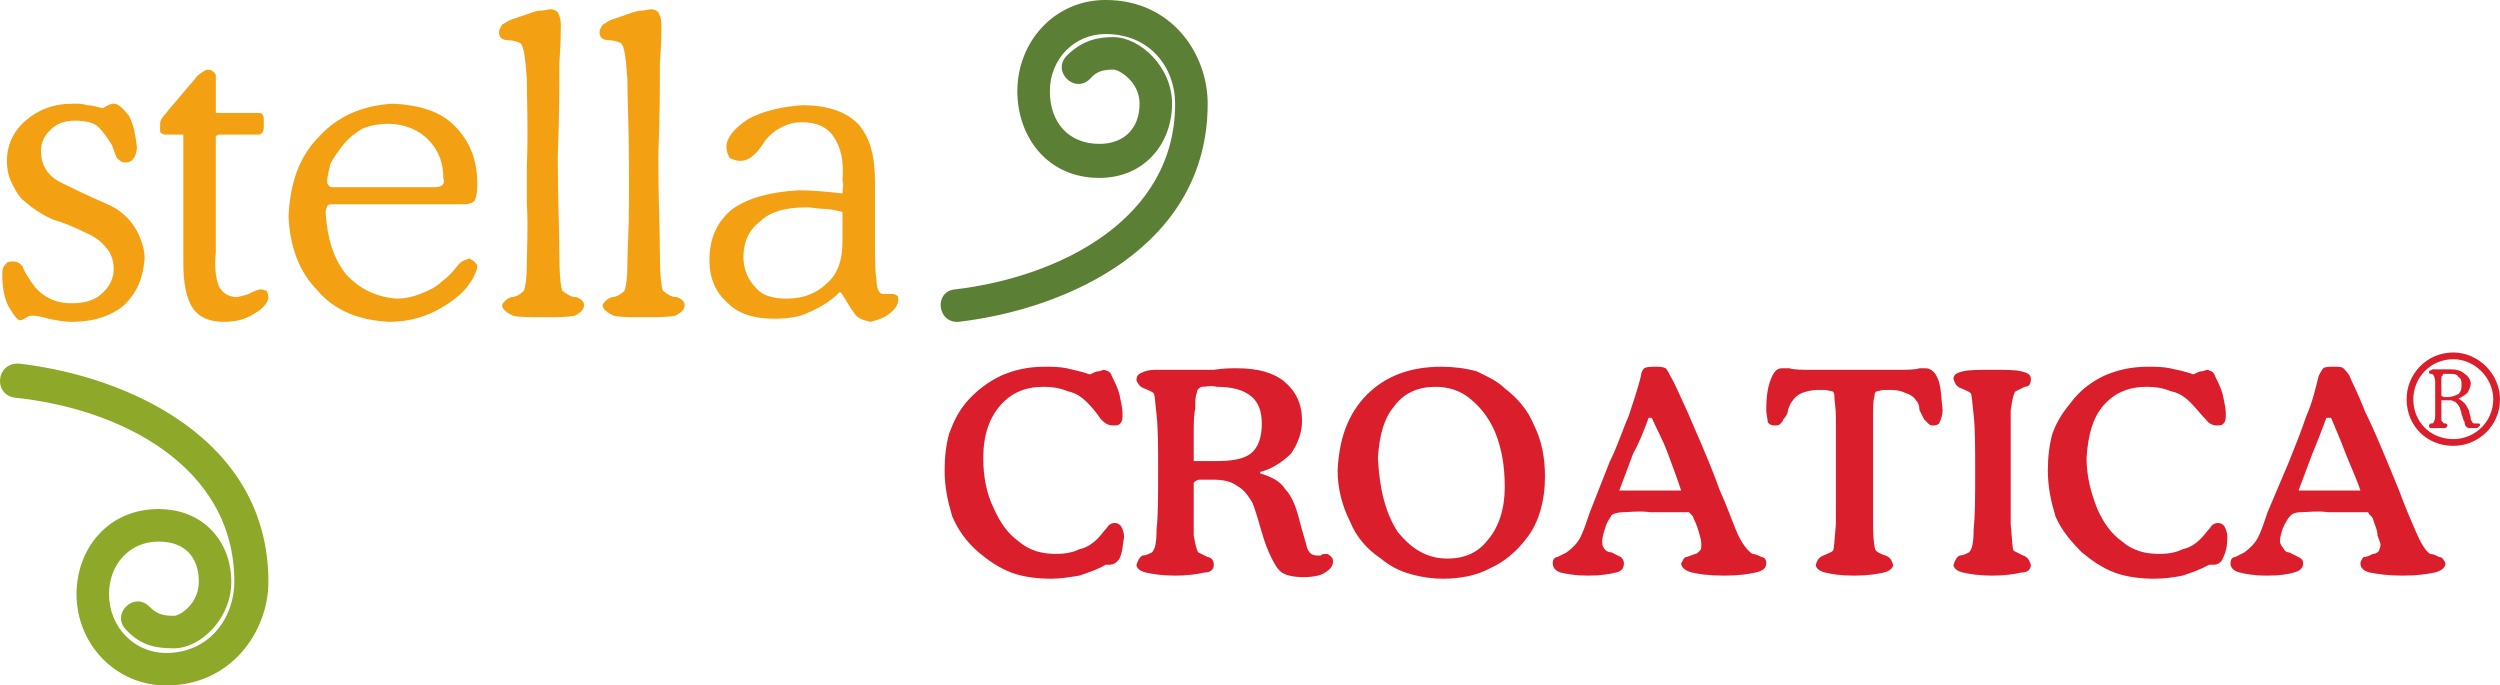 <?xml version="1.0" encoding="UTF-8"?>
<svg id="Layer_1" xmlns="http://www.w3.org/2000/svg" version="1.1" viewBox="0 0 215.815 59.173">
  <!-- Generator: Adobe Illustrator 29.5.1, SVG Export Plug-In . SVG Version: 2.1.0 Build 141)  -->
  <path d="M1.665,31.391c9.219,1.065,21.505,6.409,21.505,18.832,0,4.276-3.205,8.95-8.815,8.95-4.408,0-7.749-3.604-7.749-7.881,0-3.873,2.674-7.347,7.083-7.347,3.873,0,6.277,2.807,6.277,6.278,0,3.207-2.674,5.743-4.941,5.743-1.336,0-2.806-.131-4.14-1.603-1.338-1.334.665-3.335,2.004-2.002.663.668,1.202.801,2.136.801.533,0,2.138-1.066,2.138-2.938,0-2.134-1.202-3.472-3.474-3.472-2.538,0-4.277,2.004-4.277,4.54,0,2.806,2.138,5.076,4.943,5.076,3.74,0,5.876-3.073,5.876-6.144,0-10.015-9.882-14.963-18.967-15.895-1.871-.27-1.604-3.071.401-2.937" fill="#8ea829" fill-rule="evenodd"/>
  <path d="M8.88,9.348c-.536-.133-.937-.267-1.339-.267-.399-.132-.802-.132-1.202-.132-1.737,0-3.071.533-4.138,1.468-1.069.936-1.606,2.14-1.606,3.473,0,.669.134,1.337.399,1.87.27.535.538,1.068.939,1.471.934.801,1.735,1.332,2.668,1.734.937.267,1.871.668,2.674,1.07.936.401,1.471.803,1.87,1.335.401.403.67,1.066.67,1.871s-.404,1.602-1.069,2.136c-.535.535-1.471.803-2.537.803-.802,0-1.473-.133-2.138-.534-.538-.269-1.068-.803-1.472-1.47-.268-.402-.534-.801-.666-1.204-.268-.267-.401-.399-.801-.399-.268,0-.537,0-.671.266-.264.27-.264.536-.264.804,0,1.066.13,2.003.532,2.805.404.665.671,1.067.937,1.202.268,0,.4-.135.666-.266.135-.134.402-.134.536-.134.4,0,.802.134,1.338.266.667.135,1.333.268,2.003.268,1.87,0,3.47-.534,4.54-1.471,1.068-1.066,1.601-2.269,1.736-4.007,0-.935-.401-2.002-.935-2.804-.536-.802-1.336-1.469-2.27-1.87-1.872-.804-3.206-1.471-4.273-2.005-.935-.537-1.473-1.466-1.473-2.538,0-.801.269-1.335.805-1.87.535-.533,1.2-.802,2.134-.802.803,0,1.606.136,2.006.535.402.401.801.936,1.201,1.605.137.399.269.797.404,1.066.267.267.398.402.802.402.264,0,.529-.135.665-.402.133-.132.268-.535.268-.937-.134-1.066-.268-1.867-.668-2.671-.535-.667-.936-1.066-1.334-1.066-.269,0-.536.132-.935.399" fill="#f4a013" fill-rule="evenodd"/>
  <path d="M15.825,11.62v11.087c0,1.737.268,3.073.801,3.874.535.802,1.469,1.202,2.67,1.202s2.003-.268,2.807-.802c.667-.399,1.068-.933,1.068-1.333,0-.269-.133-.401-.133-.535-.134,0-.268-.133-.533-.133-.136,0-.535.133-.804.267-.401.266-.799.266-1.201.401-.799,0-1.337-.401-1.601-.938-.269-.666-.4-1.599-.269-2.936v-10.019c.133-.134.269-.134.403-.134h3.205c.4,0,.534-.267.534-.667v-.535c0-.267,0-.402-.133-.536,0-.135-.268-.135-.4-.135h-3.607v-3.204c0-.133-.131-.269-.271-.399,0,0-.128-.135-.397-.135-.267,0-.535.264-.937.534-.265.401-.797.935-1.333,1.603-.534.669-1.069,1.202-1.336,1.601-.4.404-.534.671-.534.939v.533c0,.135,0,.268.133.268.135.133.266.133.4.133h1.47Z" fill="#f4a013" fill-rule="evenodd"/>
  <path d="M39.734,17.631c.535,0,.934,0,1.203-.269.135-.132.268-.663.268-1.467,0-2.137-.667-3.738-2.003-5.076-1.206-1.202-2.941-1.737-5.212-1.87-2.671.133-4.808,1.066-6.411,2.805-1.737,1.738-2.539,4.007-2.672,6.946.133,2.671.935,4.809,2.538,6.412,1.47,1.736,3.606,2.538,6.147,2.671,1.335,0,2.536-.268,3.737-.802,1.069-.534,2.14-1.202,2.939-2.137.269-.4.535-.667.668-1.069.135-.266.268-.534.268-.803,0-.132-.133-.266-.268-.398-.133-.136-.269-.136-.399-.268-.403.131-.804.268-1.068.666-.403.537-.806.938-1.339,1.337-.533.535-1.202.802-1.871,1.068-.666.269-1.333.401-2.002.401-1.737-.132-3.207-.799-4.409-2.137-1.068-1.336-1.602-3.075-1.738-5.341,0-.268.136-.403.136-.537.133-.132.268-.132.534-.132h10.953ZM28.781,16.161c-.132,0-.266,0-.4-.134-.133-.133-.133-.267-.133-.401,0-.399.133-.798.268-1.467.266-.536.667-1.071,1.068-1.602.534-.669,1.07-1.072,1.735-1.471.666-.268,1.47-.401,2.138-.401,1.471,0,2.671.533,3.473,1.335.934.936,1.337,2.005,1.337,3.341.132.399,0,.534-.136.666,0,0-.268.134-.533.134h-8.817Z" fill="#f4a013" fill-rule="evenodd"/>
  <path d="M48.151,13.492c.135-3.476.135-6.147.135-8.015.13-1.871.13-2.94.13-3.34,0-.536-.13-.801-.266-1.07-.133-.131-.269-.266-.669-.266-.129,0-.533.134-1.068.134-.535.131-1.2.4-2.003.666-.536.134-.804.399-1.07.536-.134.266-.264.399-.264.667,0,.402.264.668.798.668.402,0,.804.133,1.069.266.271.267.402,1.202.535,3.073,0,1.735.132,4.276,0,7.612v3.076c.132,2.27,0,4.004,0,5.342,0,1.204-.134,2.004-.265,2.272-.271.266-.67.535-1.072.535-.4.132-.666.4-.802.665,0,.402.402.669.936.938.535.134,1.466.134,2.672.134s2.001,0,2.671-.134c.535-.269.8-.536.8-.938,0-.265-.265-.533-.667-.665-.533,0-.802-.269-1.201-.535-.135-.268-.266-1.338-.266-3.339,0-1.872-.135-4.673-.135-8.282" fill="#f4a013" fill-rule="evenodd"/>
  <path d="M56.832,13.492c.135-3.476.135-6.147.135-8.015.132-1.871.132-2.94.132-3.34,0-.536-.132-.801-.267-1.07-.134-.131-.269-.266-.667-.266-.133,0-.536.134-1.068.134-.534.131-1.204.4-2.003.666-.536.134-.801.399-1.073.536-.132.266-.264.399-.264.667,0,.402.264.668.801.668.4,0,.803.133,1.068.266.267.267.403,1.202.533,3.073,0,1.735.137,4.276.137,7.612v3.076c0,2.27-.137,4.004-.137,5.342,0,1.204-.129,2.004-.266,2.272-.267.266-.666.535-1.069.535-.399.132-.666.4-.803.665,0,.402.403.669.937.938.534.134,1.471.134,2.671.134s2.004,0,2.671-.134c.535-.269.803-.536.803-.938,0-.265-.268-.533-.668-.665-.535,0-.801-.269-1.199-.535-.138-.268-.27-1.338-.27-3.339,0-1.872-.135-4.673-.135-8.282" fill="#f4a013" fill-rule="evenodd"/>
  <path d="M72.728,18.3v2.537c0,1.6-.402,2.805-1.336,3.606-.936.934-2.134,1.335-3.473,1.335-1.202,0-2.138-.268-2.672-.935-.668-.667-1.07-1.603-1.07-2.669,0-1.337.536-2.407,1.47-3.076.802-.799,2.138-1.202,4.01-1.202.399,0,.936.135,1.468.135s1.068.134,1.603.268M72.728,16.699c-1.205-.137-2.54-.272-3.741-.272-2.539.134-4.409.672-5.742,1.605-1.336,1.066-2.004,2.534-2.004,4.404,0,1.606.533,2.809,1.602,3.742.935.934,2.272,1.336,4.01,1.336,1.066,0,2.134-.131,2.935-.535.935-.4,1.872-.934,2.671-1.734h.134c.536.8.799,1.334,1.204,1.867.267.402.802.537,1.337.67.533-.134,1.066-.268,1.601-.67.532-.399.801-.801.801-1.201,0-.266,0-.401-.135-.401-.134-.133-.265-.133-.4-.133h-.802c-.264,0-.532-.398-.532-1.201-.134-.802-.134-2.002-.134-3.611v-4.806c0-2.269-.399-3.873-1.469-5.075-1.07-1.068-2.673-1.604-4.807-1.604-1.875.133-3.476.536-4.679,1.203-1.201.802-1.87,1.603-1.87,2.402,0,.402.134.668.269.937.268.134.532.266.934.266.532,0,.935-.266,1.335-.669.267-.263.535-.663.804-1.064.398-.537.936-.938,1.469-1.204.533-.267,1.067-.399,1.738-.399,1.199,0,2.134.399,2.67,1.2.666.934.936,2.136.8,3.874.135.268,0,.668,0,1.073Z" fill="#f4a013" fill-rule="evenodd"/>
  <path d="M82.477,24.979c8.953-1.07,18.968-6.014,18.968-16.03,0-3.074-2.134-6.012-6.009-6.012-2.672,0-4.807,2.136-4.807,4.943,0,2.673,1.602,4.54,4.272,4.54,2.137,0,3.474-1.334,3.474-3.472,0-1.87-1.736-2.939-2.272-2.939-.799,0-1.471.134-2.003.8-1.336,1.335-3.34-.666-2.005-2.002,1.337-1.336,2.674-1.602,4.009-1.602,2.272,0,5.074,2.537,5.074,5.743,0,3.472-2.406,6.412-6.276,6.412-4.542,0-7.079-3.607-7.079-7.48,0-4.275,3.205-7.881,7.614-7.881,5.741,0,8.817,4.675,8.817,8.949,0,12.422-12.29,17.766-21.504,18.834-1.872.134-2.14-2.671-.272-2.804" fill="#5b7f34" fill-rule="evenodd"/>
  <path d="M94.101,32.323c-.802-.266-1.469-.399-2.005-.532-.665-.134-1.335-.134-1.868-.134-1.469,0-2.672.267-3.873.799-1.07.537-2.006,1.203-2.941,2.272-.664.8-1.067,1.602-1.469,2.671-.268.937-.399,2.004-.399,3.204,0,1.47.269,2.672.666,4.007.538,1.204,1.202,2.14,2.271,3.074.802.669,1.734,1.335,2.804,1.738,1.071.398,2.272.535,3.474.535.801,0,1.604-.137,2.404-.266.802-.269,1.604-.537,2.272-.937h.266c.402,0,.67-.135.937-.536.264-.534.264-1.07.399-1.868,0-.402-.135-.669-.268-.938-.131-.131-.264-.265-.529-.265-.271,0-.539.133-.673.401-.266.266-.533.667-.8.933-.403.402-.934.801-1.604.936-.533.267-1.201.399-2.005.399-1.203,0-2.269-.266-3.204-1.066-.937-.668-1.601-1.603-2.138-2.807-.668-1.334-.936-2.805-.936-4.408,0-2.003.538-3.472,1.473-4.542.932-1.067,2.134-1.602,3.74-1.602.799,0,1.467.132,2.137.4.665.135,1.202.536,1.604.936.531.531.934,1.071,1.201,1.47.401.4.667.531,1.068.531.268,0,.535,0,.667-.264.133-.135.133-.4.133-.8,0-.405-.133-.936-.264-1.606-.133-.533-.398-1.065-.669-1.602,0-.133-.135-.263-.268-.399-.133,0-.266-.133-.399-.133-.137,0-.268.133-.535.133-.137,0-.403.135-.668.266" fill="#da1e2c" fill-rule="evenodd"/>
  <path d="M108.794,40.74c1.068-.269,2.005-.937,2.673-1.602.533-.801.933-1.739.933-2.807,0-1.469-.533-2.538-1.466-3.337-.936-.801-2.275-1.203-4.145-1.203-.533,0-1.199,0-2.003.132h-5.077c-.534,0-.937.133-1.2.269-.268.131-.403.265-.403.666.135.267.268.535.665.667.271.134.672.268.804.402.133.13.133.8.266,1.872.135,1.201.135,2.804.135,4.804,0,2.272,0,3.877-.135,5.079,0,1.202-.132,1.735-.397,2.003-.269.132-.537.269-.802.269-.268.134-.401.399-.536.801,0,.264.268.534.801.667.537.133,1.472.269,2.538.269s2.003-.136,2.541-.269c.533,0,.799-.268.799-.667,0-.401-.266-.667-.533-.667-.266-.134-.535-.27-.804-.402-.129-.134-.264-.669-.399-1.47v-4.541c.134-.134.27-.269.535-.269h1.068c.936,0,1.602.135,2.135.535.537.268.937.802,1.337,1.471.264.668.533,1.604.8,2.537.27.936.538,1.604.803,2.14.269.531.535,1.066.934,1.334.402.269,1.067.398,1.875.398.798,0,1.467-.129,1.868-.398.4-.268.669-.534.669-.935,0-.133,0-.268-.136-.399-.133-.134-.269-.27-.402-.27-.267,0-.4,0-.531.137h-.267c-.536,0-.8-.269-.938-.806-.133-.536-.4-1.333-.667-2.4-.266-1.069-.666-2.005-1.2-2.54-.402-.668-1.205-1.069-2.14-1.338v-.13ZM103.05,39.803v-2.27c0-.934,0-1.733.134-2.272,0-.666,0-1.066.135-1.333,0-.268.129-.402.398-.535.402,0,.802-.135,1.336,0,1.336,0,2.272.267,2.939.801.665.534.933,1.335.933,2.405s-.268,2.004-.933,2.539c-.667.531-1.737.665-3.074.665h-1.869Z" fill="#da1e2c" fill-rule="evenodd"/>
  <path d="M124.556,49.958c1.471,0,2.938-.267,4.144-.938,1.199-.533,2.268-1.467,3.069-2.538.536-.666.936-1.466,1.203-2.401.269-.936.4-1.872.4-2.94,0-1.603-.269-3.07-.934-4.411-.536-1.332-1.471-2.402-2.54-3.204-.667-.667-1.602-1.068-2.405-1.467-.936-.266-2.002-.4-3.076-.4-2.667,0-4.803.799-6.406,2.4-1.602,1.607-2.407,3.743-2.54,6.546,0,1.604.403,3.075,1.071,4.411.532,1.335,1.469,2.403,2.668,3.204.804.669,1.604,1.069,2.54,1.336.935.266,1.871.402,2.805.402M129.899,42.075c0,1.87-.534,3.475-1.469,4.539-.802,1.072-2,1.605-3.473,1.605-1.736,0-3.072-.801-4.272-2.271-1.069-1.602-1.606-3.74-1.737-6.411.131-2.004.535-3.472,1.471-4.542.798-1.068,2.003-1.602,3.472-1.602,1.067,0,2.138.267,3.071,1.069.803.665,1.604,1.603,2.14,2.937.531,1.337.798,2.808.798,4.675Z" fill="#da1e2c" fill-rule="evenodd"/>
  <path d="M138.983,39.803l-1.736,4.41c-.269.802-.536,1.603-.802,2.138-.267.535-.669.933-1.203,1.335-.267.132-.533.269-.802.402-.267,0-.4.266-.4.531,0,.4.267.669.669.803.533.133,1.335.268,2.402.268s1.871-.135,2.407-.268c.534-.134.667-.403.667-.803,0-.266-.133-.4-.269-.531-.267-.133-.534-.27-.798-.402-.269,0-.536-.134-.669-.402-.135-.134-.135-.398-.135-.532,0-.4.135-.803.269-1.201.133-.535.4-.801.536-1.068.129-.135.531-.269,1.067-.269.532,0,1.202-.132,2.271,0h3.336q.136.133.269.269s.133.13.133.267c.269.534.399.934.535,1.467.135.398.135.669.135.801,0,.266,0,.401-.135.535-.135.134-.266.266-.401.266-.4.137-.669.27-.8.27-.269.131-.269.399-.402.531,0,.4.402.669.936.803.533.133,1.469.268,2.807.268,1.202,0,2.136-.135,2.671-.268.669-.134.934-.403.934-.803,0-.266-.133-.531-.402-.531-.265-.133-.532-.27-.801-.27-.398-.266-.934-.933-1.334-1.87-.401-.933-.804-2.134-1.468-3.604-1.069-2.939-2.14-5.21-2.809-6.814-.796-1.736-1.201-2.671-1.468-3.073-.133-.263-.266-.532-.4-.665-.266-.135-.535-.135-.802-.135-.533,0-.8,0-1.067.135-.136.133-.269.402-.269.665-.267,1.068-.665,2.273-1.066,3.472-.536,1.205-.938,2.543-1.605,3.874M145.126,42.344h-5.34c.4-1.07.802-2.136,1.204-3.206.534-.937.934-2.004,1.334-3.072h.267c.4.935.936,1.87,1.335,2.937.4,1.07.8,2.138,1.201,3.341Z" fill="#da1e2c" fill-rule="evenodd"/>
  <path d="M163.697,31.924h-7.215c-.937,0-1.606,0-2.004-.132h-.667c-.4,0-.669.266-.937.932-.266.669-.4,1.472-.4,2.673,0,.403.133.802.133,1.069.133.133.266.264.535.264s.4,0,.535-.13c.133-.133.265-.269.265-.401.269-.27.405-.534.405-.802.131-.403.264-.668.398-.801.267-.4.534-.537.8-.667.402-.134.806-.268,1.337-.268h.534c.402,0,.669.133.803.133.131.134.131.265.131.401,0,.4.133.932.133,1.87v9.217c-.133,1.332-.133,2.137-.265,2.27-.133.133-.536.266-.803.403-.398.133-.534.399-.667.801,0,.264.269.534.801.667.536.133,1.334.269,2.536.269,1.072,0,2.007-.136,2.542-.269.536-.133.8-.402.8-.667-.133-.402-.265-.668-.667-.801-.402-.137-.668-.269-.804-.403-.133-.134-.264-.938-.264-2.27v-9.217c0-.938,0-1.469.132-1.87,0-.137,0-.267.133-.401.135,0,.402-.133.804-.133h.533c.534,0,.936.133,1.203.268.398.13.668.267.933.667.137.133.269.399.269.801.131.268.267.531.402.802.129.132.265.268.4.401.132.13.265.13.398.13.269,0,.535-.13.535-.264.133-.268.265-.667.265-1.069-.131-1.202-.131-2.004-.4-2.673-.267-.666-.667-.932-1.069-.932h-.532c-.402.132-1.068.132-2.002.132" fill="#da1e2c" fill-rule="evenodd"/>
  <path d="M170.509,40.604c0,2.272,0,3.877-.135,5.079,0,1.202-.134,1.735-.4,2.002-.269.132-.536.269-.803.269-.267.133-.399.4-.535.801,0,.264.268.534.801.667.536.133,1.469.269,2.541.269s2.002-.136,2.532-.269c.539,0,.806-.268.806-.667-.135-.401-.267-.668-.67-.801-.267-.137-.531-.269-.801-.403-.133-.134-.133-.938-.269-2.27v-9.885c.135-.934.269-1.469.404-1.603.267-.133.53-.268.801-.4.399,0,.535-.269.535-.67s-.267-.53-.806-.666c-.53-.133-1.33-.133-2.532-.133-1.072,0-2.005,0-2.541.133-.533.136-.801.266-.801.666.135.401.268.67.67.802.269.134.667.268.801.402.133.13.133.8.267,1.871.135,1.202.135,2.803.135,4.805" fill="#da1e2c" fill-rule="evenodd"/>
  <path d="M189.341,32.323c-.667-.266-1.469-.399-2.005-.532-.667-.134-1.336-.134-1.87-.134-1.471,0-2.669.267-3.873.799-1.07.537-2.003,1.203-2.805,2.272-.669.8-1.203,1.602-1.601,2.671-.269.937-.404,2.004-.404,3.204,0,1.47.267,2.672.669,4.007.534,1.204,1.336,2.14,2.269,3.074.803.669,1.739,1.335,2.807,1.738,1.069.398,2.272.535,3.472.535.938,0,1.736-.137,2.407-.266.801-.269,1.601-.537,2.272-.937h.402c.263,0,.664-.135.799-.536.267-.534.398-1.07.398-1.868,0-.402-.131-.669-.264-.938-.134-.131-.269-.265-.534-.265-.269,0-.536.133-.67.401-.267.266-.536.667-.803.933-.398.402-.931.801-1.601.936-.535.267-1.202.399-2.002.399-1.205,0-2.275-.266-3.205-1.066-.938-.668-1.606-1.603-2.14-2.807-.536-1.334-.936-2.805-.936-4.408.135-2.003.533-3.472,1.469-4.542.935-1.067,2.138-1.602,3.74-1.602.805,0,1.47.132,2.139.4.668.135,1.202.536,1.604.936.533.531.931,1.071,1.334,1.47.269.4.672.531.935.531.267,0,.536,0,.669-.264.133-.135.133-.4.133-.8,0-.405-.133-.936-.267-1.606-.135-.533-.4-1.065-.669-1.602,0-.133-.13-.263-.267-.399-.134,0-.266-.133-.401-.133-.134,0-.269.133-.536.133-.131,0-.398.135-.667.266" fill="#da1e2c" fill-rule="evenodd"/>
  <path d="M197.621,39.803l-1.869,4.41c-.267.802-.536,1.603-.801,2.138-.269.535-.667.933-1.203,1.335-.264.132-.535.269-.801.402-.267,0-.4.266-.4.531,0,.4.264.669.801.803.534.133,1.201.268,2.404.268,1.068,0,1.869-.135,2.273-.268.534-.134.798-.403.798-.803,0-.266-.136-.4-.4-.531-.267-.133-.534-.27-.803-.402-.267,0-.4-.134-.533-.402-.134-.134-.267-.398-.267-.532,0-.4.133-.803.267-1.201.267-.535.404-.801.669-1.068.133-.135.4-.269.932-.269.538,0,1.34-.132,2.273,0h3.474c0,.133.131.133.131.269.136,0,.136.13.271.267.131.534.398.934.398,1.467.135.398.266.669.266.801,0,.266-.13.401-.13.535-.135.134-.269.266-.534.266-.271.137-.535.27-.802.27-.133.131-.269.399-.269.531,0,.4.269.669.8.803.67.133,1.606.268,2.809.268,1.337,0,2.136-.135,2.805-.268.531-.134.929-.403.929-.803-.131-.266-.266-.531-.529-.531-.269-.133-.536-.27-.801-.27-.402-.266-.802-.933-1.205-1.87-.401-.933-.933-2.134-1.469-3.604-1.201-2.939-2.138-5.21-2.938-6.814-.672-1.736-1.201-2.671-1.337-3.073-.133-.263-.4-.532-.535-.665-.135-.135-.398-.135-.802-.135-.4,0-.801,0-.934.135-.134.133-.265.402-.4.665-.267,1.068-.533,2.273-1.07,3.472-.403,1.205-.934,2.543-1.47,3.874M203.767,42.344h-5.343c.4-1.07.803-2.136,1.204-3.206.4-.937.8-2.004,1.201-3.072h.4c.4.935.8,1.87,1.204,2.937.4,1.07.934,2.138,1.334,3.341Z" fill="#da1e2c" fill-rule="evenodd"/>
  <path d="M208.334,34.46h.001v.008h-.001c0,.981.369,1.841.982,2.453.615.614,1.479.984,2.468.985v-.002h.008v.002c.92-.001,1.78-.371,2.409-.985.63-.614,1.03-1.475,1.031-2.455h-.001v-.008h.001c0-.92-.402-1.782-1.032-2.414-.631-.633-1.492-1.034-2.411-1.035h0s-.003.001-.003.001h-.005c-.984,0-1.846.399-2.461,1.03-.616.632-.987,1.495-.987,2.42M207.751,34.463v-.003h.001c0-1.081.433-2.089,1.152-2.826.719-.737,1.726-1.205,2.878-1.206h0s.005-.001.005-.001h.003c1.081.002,2.089.47,2.824,1.207.734.735,1.199,1.743,1.201,2.825h.001v.008h-.001c0,1.147-.469,2.154-1.206,2.873-.735.716-1.739,1.148-2.816,1.149v.002h-.008v-.002c-1.151,0-2.159-.434-2.879-1.153-.72-.719-1.152-1.724-1.153-2.866h-.001v-.006Z" fill="#da1e2c"/>
  <path d="M212.227,34.415h0c.266-.132.535-.267.799-.531.135-.269.267-.535.267-.802s-.267-.67-.531-.807c-.269-.262-.67-.393-1.204-.393h-1.603q-.132.131-.267.131v.13s0,.132.135.132h.132l.135.137s.131.268.131.537v2.936c0,.403-.131.535-.131.535,0,.133-.135.133-.135.133h-.132l-.135.132c0,.133,0,.27.135.27h1.201c.136,0,.262-.137.262-.27l-.127-.132h-.136q-.136,0-.136-.133c-.133,0-.133-.132-.133-.398v-1.471h.802c.135,0,.267.132.402.132.131.135.267.266.399.533,0,.136.134.27.134.538.133.268.133.534.269.666,0,.133,0,.266.131.399q.133.137.269.137h.665c.135-.137.269-.137.269-.27,0,0,0-.132-.134-.132h-.266c-.134,0-.267,0-.267-.133,0,0-.136-.132-.136-.267,0-.268-.131-.399-.131-.667-.135-.27-.269-.537-.4-.668-.136-.135-.269-.267-.535-.403M210.755,34.148v-1.2c0-.405,0-.537.133-.537v-.137h.536c.4,0,.667,0,.803.269.266.136.266.405.266.669,0,.268,0,.536-.266.8-.267.135-.534.269-1.067.269h-.136q-.136,0-.269-.134Z" fill="#da1e2c" fill-rule="evenodd"/>
</svg>